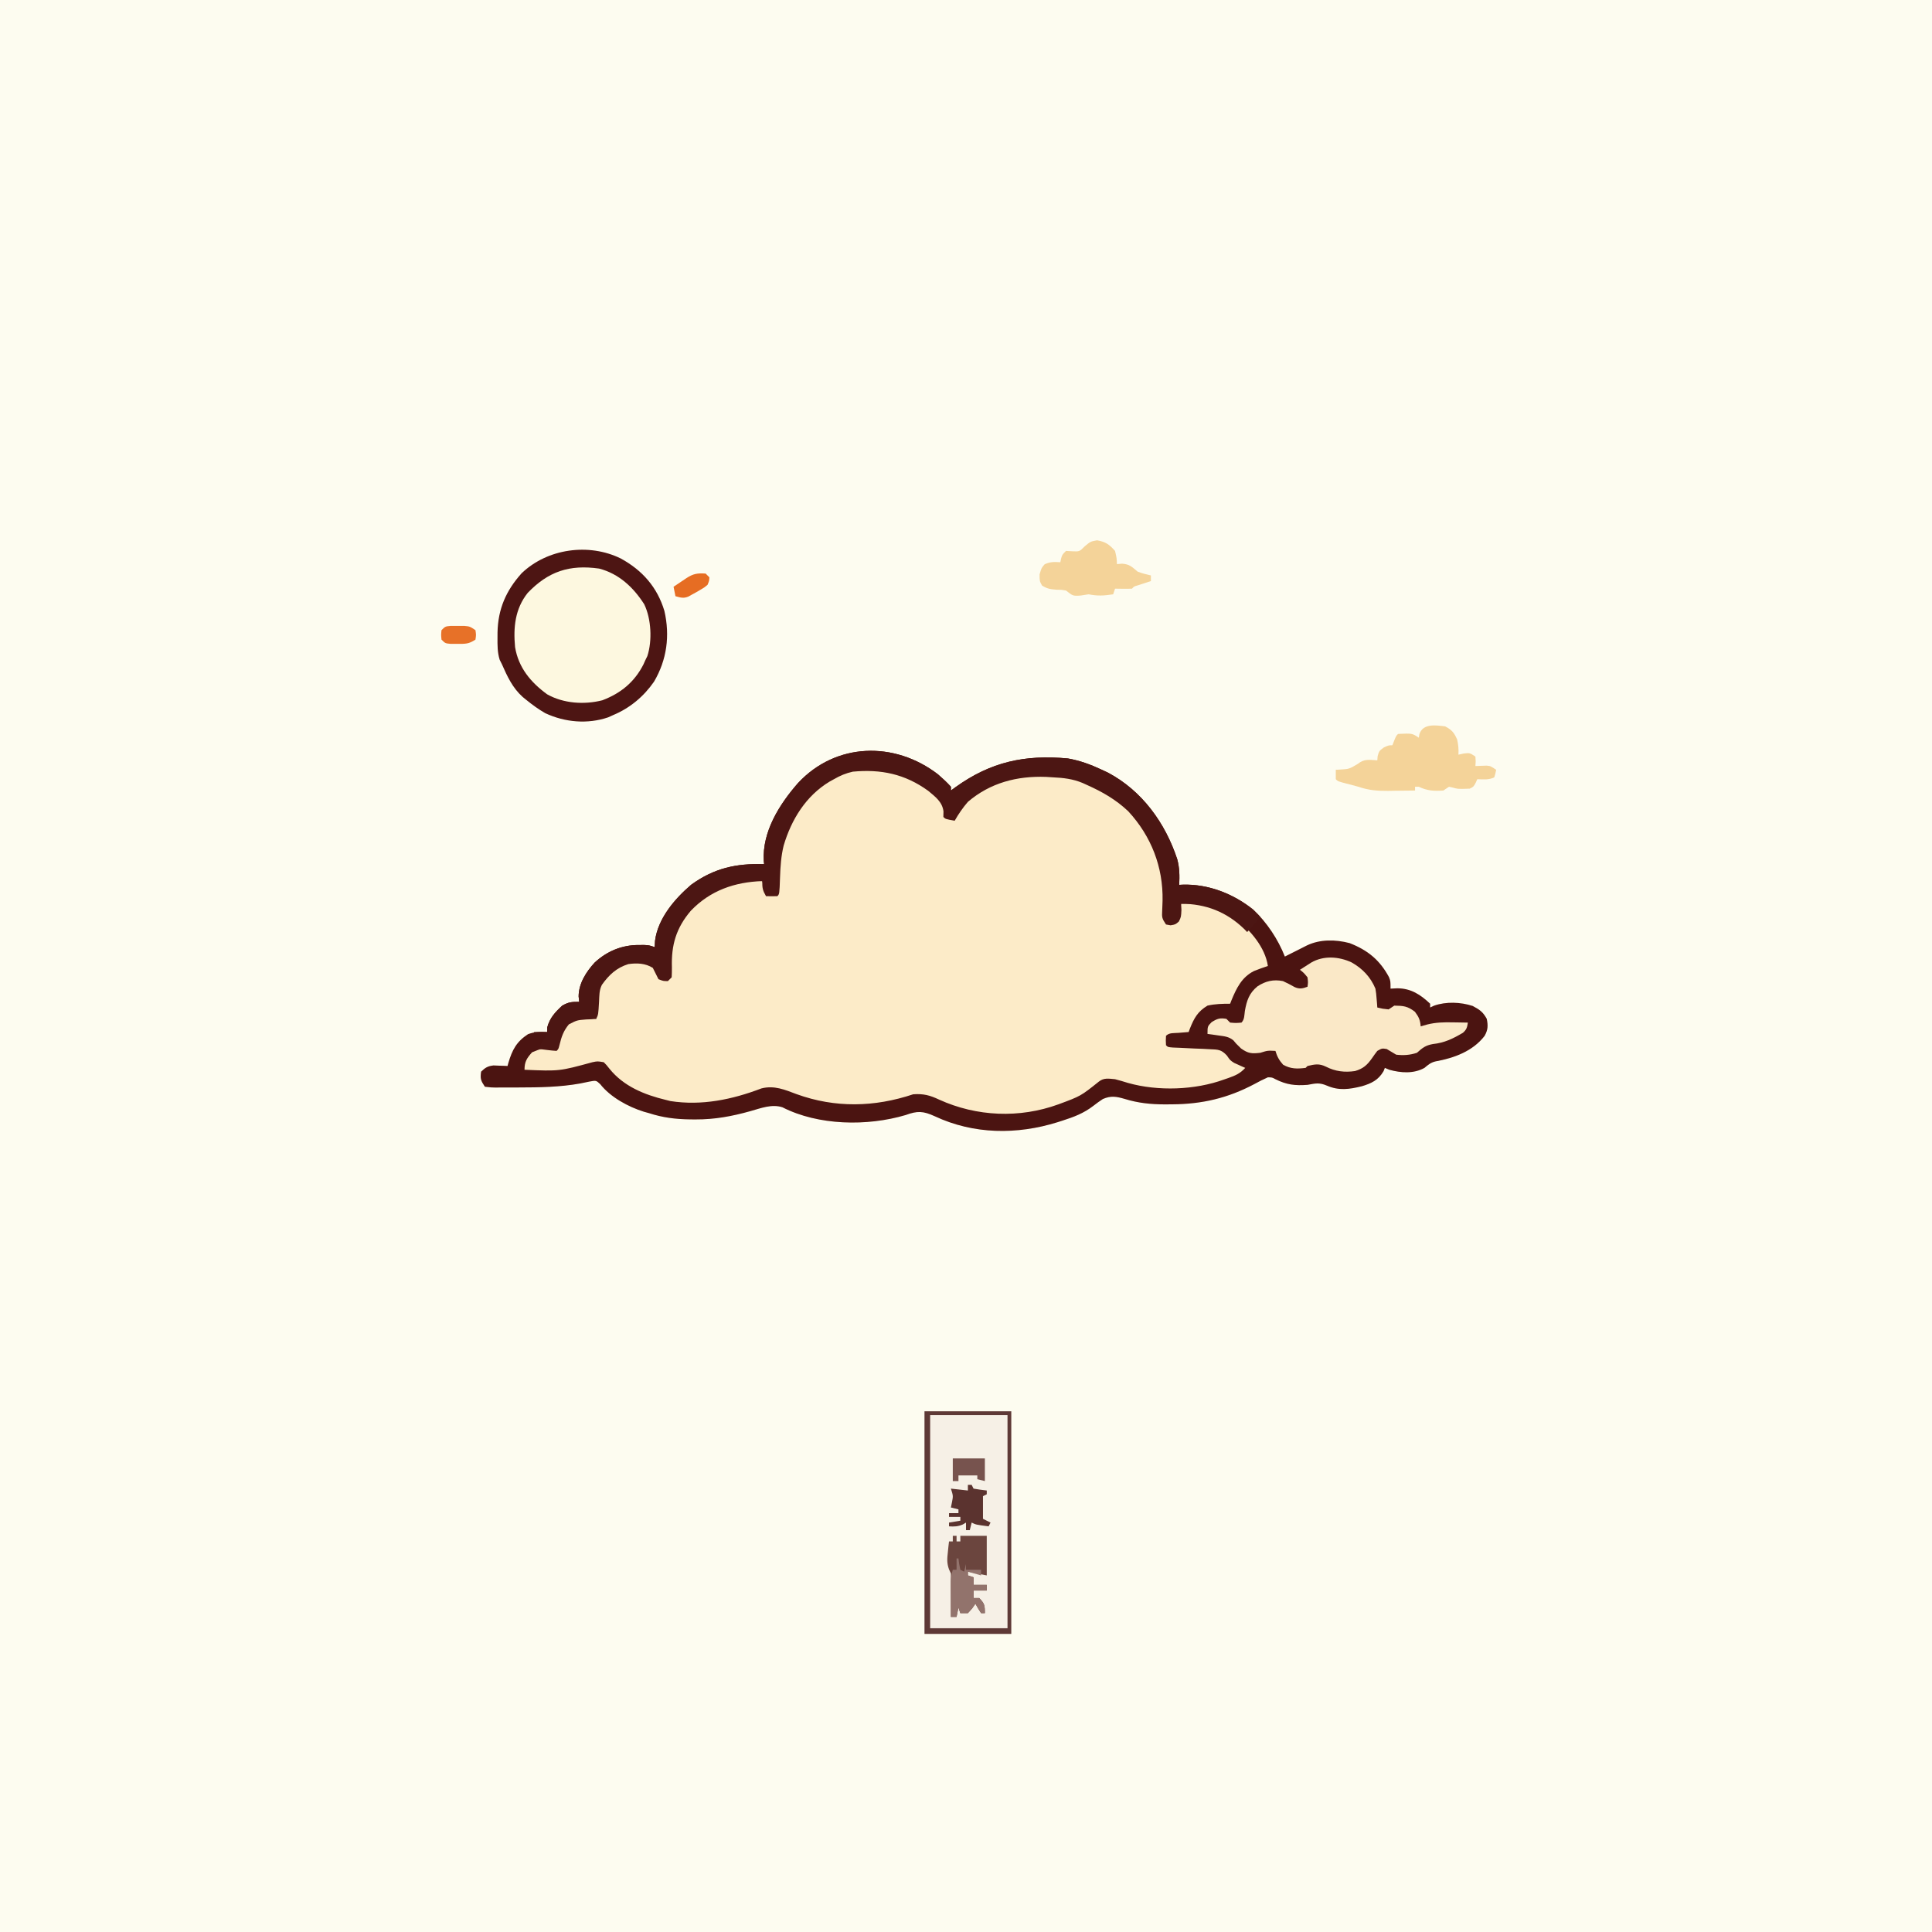 <svg version="1.1" xmlns="http://www.w3.org/2000/svg" width="1024" height="1024">
<rect width="100%" height="100%" fill="#333333" stroke="none"/>
<path d="M0 0 C337.92 0 675.84 0 1024 0 C1024 337.92 1024 675.84 1024 1024 C686.08 1024 348.16 1024 0 1024 C0 686.08 0 348.16 0 0 Z " fill="#FDFCF0" transform="translate(0,0)"/>
<path d="M0 0 C2.42 2.13 4.75 4.2 6.89 6.61 C6.89 7.27 6.89 7.93 6.89 8.61 C7.7 8.02 8.51 7.43 9.34 6.82 C27.98 -6.57 45.99 -10.5 68.89 -8.39 C75.24 -7.28 81.07 -5.13 86.89 -2.39 C87.99 -1.87 89.09 -1.35 90.23 -0.82 C108.25 8.79 120.47 25.75 126.82 44.93 C128.09 49.57 128.12 53.83 127.89 58.61 C128.48 58.58 129.08 58.54 129.69 58.51 C143.11 58.07 156.64 63.3 167.14 71.68 C174.37 78.56 180.24 87.36 183.89 96.61 C186.05 95.54 188.21 94.45 190.36 93.36 C191.21 92.93 192.07 92.5 192.95 92.05 C193.81 91.62 194.66 91.18 195.55 90.73 C202.56 87.37 210.76 87.53 218.2 89.48 C227.81 93.22 234.18 98.43 239.07 107.5 C239.89 109.61 239.89 109.61 239.89 113.61 C241.06 113.55 242.24 113.49 243.45 113.43 C250.69 113.45 255.8 116.78 260.89 121.61 C260.89 122.27 260.89 122.93 260.89 123.61 C261.58 123.29 262.28 122.97 262.99 122.63 C269.31 120.41 277.1 120.7 283.45 122.8 C287.13 124.74 288.9 125.97 290.89 129.61 C291.63 133.2 291.56 135.39 289.77 138.63 C283.49 146.81 273.56 150.41 263.68 152.19 C261.25 152.76 259.76 154.01 257.89 155.61 C252.18 158.8 245.38 158.3 239.26 156.61 C238.48 156.28 237.69 155.95 236.89 155.61 C236.66 156.19 236.43 156.77 236.2 157.36 C233.42 162.12 229.76 163.84 224.64 165.36 C218.05 166.97 212.59 167.78 206.26 165.05 C202.15 163.3 200.23 163.8 195.89 164.61 C189.31 165.11 184.78 164.56 178.89 161.61 C177.12 160.65 177.12 160.65 174.89 160.61 C172.36 161.73 170.04 162.9 167.64 164.24 C153.63 171.65 140.02 174.83 124.2 174.93 C122.9 174.94 121.59 174.95 120.25 174.96 C112.7 174.94 106.15 174.26 98.95 172.05 C94.59 170.79 91.75 170.24 87.43 172.11 C85.69 173.23 84.06 174.43 82.43 175.7 C77.35 179.62 72.17 181.61 66.07 183.55 C65.2 183.83 64.33 184.11 63.43 184.4 C41.87 191.12 18.97 190.93 -1.68 181.24 C-7.86 178.43 -10.87 178.33 -17.11 180.61 C-37.41 186.63 -63.31 186.24 -82.4 176.5 C-88.06 174.65 -93.88 177 -99.43 178.55 C-109.16 181.27 -118.27 182.98 -128.43 182.93 C-129.44 182.92 -130.45 182.92 -131.49 182.91 C-139.11 182.8 -145.83 181.98 -153.11 179.61 C-154.03 179.36 -154.94 179.1 -155.88 178.84 C-164.15 176.26 -173.56 171.14 -178.97 164.25 C-181.15 162.21 -181.15 162.21 -184.76 162.88 C-186.34 163.2 -187.91 163.53 -189.49 163.86 C-200.42 165.83 -211.23 165.97 -222.3 165.99 C-223.16 166 -224.03 166 -224.92 166.01 C-227.39 166.03 -229.87 166.02 -232.34 166.01 C-233.1 166.02 -233.85 166.02 -234.63 166.03 C-236.73 166 -236.73 166 -240.11 165.61 C-242.26 162.39 -242.67 161.35 -242.11 157.61 C-239.91 155.48 -238.6 154.67 -235.54 154.32 C-234.65 154.36 -233.77 154.39 -232.86 154.43 C-231.53 154.47 -231.53 154.47 -230.16 154.51 C-229.48 154.54 -228.81 154.58 -228.11 154.61 C-227.95 154.03 -227.8 153.45 -227.63 152.86 C-225.6 146.06 -223.35 141.72 -217.24 137.74 C-213.68 136.46 -210.86 136.39 -207.11 136.61 C-207.09 135.79 -207.07 134.96 -207.05 134.11 C-205.71 129.13 -202.86 126.08 -199.11 122.61 C-195.64 120.68 -194.18 120.61 -190.11 120.61 C-190.22 119.66 -190.32 118.72 -190.43 117.74 C-190.4 110.9 -186.44 104.71 -181.93 99.8 C-175.37 93.72 -167.42 90.46 -158.55 90.49 C-157.6 90.49 -156.65 90.48 -155.67 90.48 C-153.11 90.61 -153.11 90.61 -150.11 91.61 C-150.02 89.94 -150.02 89.94 -149.93 88.24 C-148.4 76.41 -139.55 66.04 -130.77 58.54 C-118.58 49.71 -106.95 47.2 -92.11 47.61 C-92.2 46.77 -92.2 46.77 -92.29 45.92 C-93.16 30.39 -84.02 15.91 -74.11 4.61 C-54.05 -16.89 -23.03 -17.65 0 0 Z " fill="#FCEBC8" transform="translate(497.113,410.387)"/>
<path d="M0 0 C2.42 2.13 4.75 4.2 6.89 6.61 C6.89 7.27 6.89 7.93 6.89 8.61 C7.7 8.02 8.51 7.43 9.34 6.82 C27.98 -6.57 45.99 -10.5 68.89 -8.39 C75.24 -7.28 81.07 -5.13 86.89 -2.39 C87.99 -1.87 89.09 -1.35 90.23 -0.82 C108.25 8.79 120.47 25.75 126.82 44.93 C128.09 49.57 128.12 53.83 127.89 58.61 C128.48 58.58 129.08 58.54 129.69 58.51 C143.11 58.07 156.64 63.3 167.14 71.68 C174.37 78.56 180.24 87.36 183.89 96.61 C186.05 95.54 188.21 94.45 190.36 93.36 C191.21 92.93 192.07 92.5 192.95 92.05 C193.81 91.62 194.66 91.18 195.55 90.73 C202.56 87.37 210.76 87.53 218.2 89.48 C227.81 93.22 234.18 98.43 239.07 107.5 C239.89 109.61 239.89 109.61 239.89 113.61 C241.06 113.55 242.24 113.49 243.45 113.43 C250.69 113.45 255.8 116.78 260.89 121.61 C260.89 122.27 260.89 122.93 260.89 123.61 C261.58 123.29 262.28 122.97 262.99 122.63 C269.31 120.41 277.1 120.7 283.45 122.8 C287.13 124.74 288.9 125.97 290.89 129.61 C291.63 133.2 291.56 135.39 289.77 138.63 C283.49 146.81 273.56 150.41 263.68 152.19 C261.25 152.76 259.76 154.01 257.89 155.61 C252.18 158.8 245.38 158.3 239.26 156.61 C238.48 156.28 237.69 155.95 236.89 155.61 C236.66 156.19 236.43 156.77 236.2 157.36 C233.42 162.12 229.76 163.84 224.64 165.36 C218.05 166.97 212.59 167.78 206.26 165.05 C202.15 163.3 200.23 163.8 195.89 164.61 C189.31 165.11 184.78 164.56 178.89 161.61 C177.12 160.65 177.12 160.65 174.89 160.61 C172.36 161.73 170.04 162.9 167.64 164.24 C153.63 171.65 140.02 174.83 124.2 174.93 C122.9 174.94 121.59 174.95 120.25 174.96 C112.7 174.94 106.15 174.26 98.95 172.05 C94.59 170.79 91.75 170.24 87.43 172.11 C85.69 173.23 84.06 174.43 82.43 175.7 C77.35 179.62 72.17 181.61 66.07 183.55 C65.2 183.83 64.33 184.11 63.43 184.4 C41.87 191.12 18.97 190.93 -1.68 181.24 C-7.86 178.43 -10.87 178.33 -17.11 180.61 C-37.41 186.63 -63.31 186.24 -82.4 176.5 C-88.06 174.65 -93.88 177 -99.43 178.55 C-109.16 181.27 -118.27 182.98 -128.43 182.93 C-129.44 182.92 -130.45 182.92 -131.49 182.91 C-139.11 182.8 -145.83 181.98 -153.11 179.61 C-154.03 179.36 -154.94 179.1 -155.88 178.84 C-164.15 176.26 -173.56 171.14 -178.97 164.25 C-181.15 162.21 -181.15 162.21 -184.76 162.88 C-186.34 163.2 -187.91 163.53 -189.49 163.86 C-200.42 165.83 -211.23 165.97 -222.3 165.99 C-223.16 166 -224.03 166 -224.92 166.01 C-227.39 166.03 -229.87 166.02 -232.34 166.01 C-233.1 166.02 -233.85 166.02 -234.63 166.03 C-236.73 166 -236.73 166 -240.11 165.61 C-242.26 162.39 -242.67 161.35 -242.11 157.61 C-239.91 155.48 -238.6 154.67 -235.54 154.32 C-234.65 154.36 -233.77 154.39 -232.86 154.43 C-231.53 154.47 -231.53 154.47 -230.16 154.51 C-229.48 154.54 -228.81 154.58 -228.11 154.61 C-227.95 154.03 -227.8 153.45 -227.63 152.86 C-225.6 146.06 -223.35 141.72 -217.24 137.74 C-213.68 136.46 -210.86 136.39 -207.11 136.61 C-207.09 135.79 -207.07 134.96 -207.05 134.11 C-205.71 129.13 -202.86 126.08 -199.11 122.61 C-195.64 120.68 -194.18 120.61 -190.11 120.61 C-190.22 119.66 -190.32 118.72 -190.43 117.74 C-190.4 110.9 -186.44 104.71 -181.93 99.8 C-175.37 93.72 -167.42 90.46 -158.55 90.49 C-157.6 90.49 -156.65 90.48 -155.67 90.48 C-153.11 90.61 -153.11 90.61 -150.11 91.61 C-150.02 89.94 -150.02 89.94 -149.93 88.24 C-148.4 76.41 -139.55 66.04 -130.77 58.54 C-118.58 49.71 -106.95 47.2 -92.11 47.61 C-92.2 46.77 -92.2 46.77 -92.29 45.92 C-93.16 30.39 -84.02 15.91 -74.11 4.61 C-54.05 -16.89 -23.03 -17.65 0 0 Z M-55.11 1.61 C-55.89 2.06 -56.67 2.51 -57.46 2.97 C-70.66 11.2 -79.55 24.73 -83.21 39.82 C-84.25 44.76 -84.55 49.64 -84.74 54.68 C-84.78 55.54 -84.82 56.41 -84.86 57.3 C-84.95 59.4 -85.03 61.51 -85.11 63.61 C-87.09 63.61 -89.07 63.61 -91.11 63.61 C-91.77 61.3 -92.43 58.99 -93.11 56.61 C-106.57 55.77 -117.58 59.72 -128.08 68.2 C-135.97 75.55 -141.8 85.66 -142.29 96.51 C-142.33 100.22 -142.24 103.91 -142.11 107.61 C-143.76 107.94 -145.41 108.27 -147.11 108.61 C-147.48 107.69 -147.86 106.76 -148.24 105.8 C-150.51 101.94 -151.91 101.04 -156.11 99.61 C-162.41 98.9 -166.94 99.88 -172.11 103.61 C-178.16 109.52 -180.23 113.31 -180.68 121.74 C-180.74 122.87 -180.74 122.87 -180.81 124.02 C-180.91 125.89 -181.01 127.75 -181.11 129.61 C-181.83 129.54 -182.54 129.47 -183.27 129.4 C-188.17 129.13 -192.1 128.91 -196.11 131.99 C-199.92 135.79 -201.05 140.47 -202.11 145.61 C-202.78 145.57 -203.44 145.52 -204.12 145.47 C-209.88 145.21 -209.88 145.21 -215.11 147.36 C-217.93 150.53 -219.11 152.35 -219.11 156.61 C-200.64 157.39 -200.64 157.39 -183.11 152.61 C-180.43 152.05 -180.43 152.05 -177.11 152.61 C-175.62 154.12 -175.62 154.12 -174.05 156.11 C-166.52 165.44 -155.5 169.88 -144.11 172.61 C-143.35 172.81 -142.58 173 -141.79 173.2 C-125.19 175.78 -109.03 172.41 -93.55 166.5 C-86.8 164.76 -81.12 167.18 -74.86 169.55 C-54.42 176.92 -33.68 176.47 -13.11 169.61 C-7.71 169.22 -4.23 170.12 0.64 172.43 C20.57 181.48 43.26 182.44 63.89 174.93 C75.7 170.56 75.7 170.56 85.27 162.91 C87.99 160.73 90.53 161.33 93.89 161.61 C96.21 162.22 98.53 162.9 100.82 163.61 C116.65 168.07 136.31 167.39 151.76 161.74 C152.51 161.48 153.25 161.23 154.02 160.96 C157.74 159.63 160.19 158.59 162.89 155.61 C162.36 155.38 161.82 155.15 161.28 154.91 C160.57 154.59 159.86 154.26 159.14 153.93 C158.44 153.61 157.74 153.3 157.03 152.98 C154.89 151.61 154.89 151.61 153.17 149.08 C150.18 145.85 148.53 145.91 144.19 145.72 C142.25 145.62 142.25 145.62 140.28 145.51 C138.92 145.46 137.56 145.41 136.2 145.36 C133.53 145.24 130.86 145.11 128.19 144.97 C127 144.93 125.82 144.88 124.6 144.83 C121.89 144.61 121.89 144.61 120.89 143.61 C120.76 141.11 120.76 141.11 120.89 138.61 C122.63 136.87 125.08 137.24 127.45 137.05 C128.46 136.97 129.47 136.88 130.52 136.8 C131.3 136.74 132.08 136.68 132.89 136.61 C133.11 136.02 133.33 135.43 133.55 134.82 C135.8 129.2 137.65 125.78 142.89 122.61 C146.89 121.7 150.8 121.61 154.89 121.61 C155.11 121.04 155.33 120.48 155.55 119.89 C158.22 113.39 161 107.58 167.5 104.29 C169.94 103.31 172.38 102.41 174.89 101.61 C173.46 91.72 165.58 82.59 157.89 76.61 C150.61 72.18 143.33 68.46 134.7 68.55 C133.61 68.56 132.53 68.57 131.41 68.58 C130.57 68.59 129.74 68.6 128.89 68.61 C128.75 69.25 128.62 69.89 128.48 70.55 C128.31 71.37 128.13 72.2 127.95 73.05 C127.78 73.87 127.6 74.7 127.42 75.55 C126.89 77.61 126.89 77.61 125.89 78.61 C124.22 78.65 122.55 78.66 120.89 78.61 C120.05 73.68 119.91 69.17 120.14 64.18 C120.47 46.47 111.81 30.23 99.93 17.52 C93.76 11.57 86.62 8.07 78.89 4.61 C78.12 4.26 77.35 3.91 76.56 3.55 C71.4 1.38 66.41 0.87 60.89 0.61 C59.7 0.54 58.51 0.46 57.29 0.38 C41.78 -0.18 27.98 3.59 15.89 13.61 C12.85 16.54 10.54 19.71 8.89 23.61 C7.24 23.28 5.59 22.95 3.89 22.61 C3.86 21.1 3.86 21.1 3.82 19.55 C2.9 13.4 -1.88 10.28 -6.6 6.76 C-20.51 -2.68 -39.73 -7.36 -55.11 1.61 Z " fill="#4B1411" transform="translate(497.113,410.387)"/>
<path d="M0 0 C11.44 6.25 19.36 15.2 23.14 27.8 C26.16 40.89 24.47 53.72 17.65 65.29 C12.2 73.17 4.82 79.33 -4 83 C-5.3 83.59 -5.3 83.59 -6.62 84.19 C-17.59 87.94 -29.62 86.84 -40 82 C-43.58 79.93 -46.8 77.61 -50 75 C-50.97 74.21 -50.97 74.21 -51.96 73.41 C-57.34 68.59 -60.13 62.53 -63 56 C-63.38 55.24 -63.76 54.49 -64.15 53.71 C-65.39 49.74 -65.34 45.94 -65.31 41.81 C-65.31 40.96 -65.3 40.11 -65.3 39.23 C-65.06 26.85 -60.82 17.06 -52.5 7.81 C-38.79 -5.29 -16.94 -8.3 0 0 Z " fill="#FDF8E0" transform="translate(329,296)"/>
<path d="M0 0 C15.18 0 30.36 0 46 0 C46 38.94 46 77.88 46 118 C30.82 118 15.64 118 0 118 C0 79.06 0 40.12 0 0 Z " fill="#F6F0E6" transform="translate(490,748)"/>
<path d="M0 0 C2.42 2.13 4.75 4.2 6.89 6.61 C6.89 7.27 6.89 7.93 6.89 8.61 C7.7 8.02 8.51 7.43 9.34 6.82 C27.98 -6.57 45.99 -10.5 68.89 -8.39 C75.24 -7.28 81.07 -5.13 86.89 -2.39 C87.99 -1.87 89.09 -1.35 90.23 -0.82 C108.25 8.79 120.47 25.75 126.82 44.93 C128.09 49.57 128.12 53.83 127.89 58.61 C128.48 58.58 129.08 58.54 129.69 58.51 C143.49 58.06 157.35 63.47 167.76 72.55 C168.82 73.56 169.87 74.57 170.89 75.61 C166.14 81.36 166.14 81.36 163.89 83.61 C163.4 83.11 162.91 82.6 162.41 82.07 C152.96 72.9 142.01 68.66 128.89 68.61 C128.95 69.69 129.01 70.76 129.07 71.86 C128.89 75.61 128.89 75.61 127.7 78.05 C125.89 79.61 125.89 79.61 123.32 80.05 C122.52 79.91 121.72 79.76 120.89 79.61 C118.76 76.42 118.67 75.89 118.87 72.29 C118.9 71.43 118.93 70.58 118.97 69.69 C119 68.78 119.04 67.87 119.07 66.93 C119.41 49.14 113.07 32.79 100.89 19.61 C94.32 13.4 87.11 9.27 78.89 5.61 C78.16 5.28 77.44 4.95 76.7 4.61 C71.51 2.44 66.48 1.87 60.89 1.61 C59.7 1.54 58.51 1.46 57.29 1.38 C41.94 0.82 27.77 4.48 15.89 14.61 C13.17 17.77 10.95 21 8.89 24.61 C4.01 23.74 4.01 23.74 2.89 22.61 C2.91 21.62 2.93 20.63 2.95 19.61 C2.26 14.52 -1.39 11.92 -5.15 8.76 C-17.49 -0.19 -30.21 -2.78 -45.11 -1.39 C-48.83 -0.56 -51.83 0.71 -55.11 2.61 C-56.24 3.23 -56.24 3.23 -57.39 3.86 C-69.95 11.43 -77.66 23.94 -81.76 37.79 C-83.12 43.38 -83.49 48.88 -83.68 54.61 C-83.99 63.49 -83.99 63.49 -85.11 64.61 C-87.11 64.65 -89.11 64.66 -91.11 64.61 C-92.88 61.53 -93.11 60.38 -93.11 56.61 C-107.73 57.12 -120.64 61.57 -130.93 72.3 C-138.77 81.48 -141.35 90.53 -140.99 102.3 C-140.96 104.07 -141.03 105.84 -141.11 107.61 C-141.77 108.27 -142.43 108.93 -143.11 109.61 C-145.55 109.61 -145.55 109.61 -148.11 108.61 C-149.13 106.62 -150.13 104.62 -151.11 102.61 C-155.08 100.12 -159.55 99.95 -164.11 100.61 C-170.38 102.58 -174.36 106.34 -178.11 111.61 C-179.58 114.55 -179.43 117.35 -179.61 120.61 C-180 127.39 -180 127.39 -181.11 129.61 C-183.41 129.85 -183.41 129.85 -186.3 129.93 C-191.27 130.32 -191.27 130.32 -195.61 132.55 C-198.51 136.1 -199.5 139.1 -200.57 143.5 C-201.11 145.61 -201.11 145.61 -202.11 146.61 C-203.64 146.52 -205.16 146.37 -206.68 146.18 C-207.5 146.07 -208.33 145.97 -209.18 145.87 C-209.82 145.78 -210.46 145.7 -211.11 145.61 C-210.54 142.75 -210.25 141.75 -208.11 139.61 C-208.11 138.95 -208.11 138.29 -208.11 137.61 C-210.09 137.61 -212.07 137.61 -214.11 137.61 C-214.11 137.28 -214.11 136.95 -214.11 136.61 C-211.8 136.61 -209.49 136.61 -207.11 136.61 C-207.08 135.38 -207.08 135.38 -207.05 134.11 C-205.71 129.13 -202.86 126.08 -199.11 122.61 C-195.64 120.68 -194.18 120.61 -190.11 120.61 C-190.27 119.19 -190.27 119.19 -190.43 117.74 C-190.4 110.9 -186.44 104.71 -181.93 99.8 C-175.37 93.72 -167.42 90.46 -158.55 90.49 C-157.6 90.49 -156.65 90.48 -155.67 90.48 C-153.11 90.61 -153.11 90.61 -150.11 91.61 C-150.02 89.94 -150.02 89.94 -149.93 88.24 C-148.4 76.41 -139.55 66.04 -130.77 58.54 C-118.58 49.71 -106.95 47.2 -92.11 47.61 C-92.17 47.05 -92.23 46.49 -92.29 45.92 C-93.16 30.39 -84.02 15.91 -74.11 4.61 C-54.05 -16.89 -23.03 -17.65 0 0 Z " fill="#4C1613" transform="translate(497.113,410.387)"/>
<path d="M0 0 C5.81 3.25 10.11 7.76 12.69 13.94 C13.1 16.52 13.1 16.52 13.31 19.19 C13.42 20.53 13.42 20.53 13.54 21.89 C13.59 22.57 13.64 23.24 13.69 23.94 C16.55 24.62 16.55 24.62 19.69 24.94 C20.68 24.28 21.67 23.62 22.69 22.94 C27.57 23.02 29.72 23.2 33.62 26.19 C35.69 28.94 36.4 30.55 36.69 33.94 C37.82 33.61 38.96 33.28 40.12 32.95 C44.7 31.8 49 31.71 53.69 31.81 C54.85 31.83 54.85 31.83 56.04 31.84 C57.92 31.86 59.8 31.9 61.69 31.94 C61.31 34.48 61.02 35.65 59.05 37.35 C53.82 40.44 49.25 42.67 43.12 43.31 C39.21 44.02 37.62 45.33 34.69 47.94 C30.99 49.17 27.54 49.4 23.69 48.94 C22.01 47.96 20.34 46.96 18.69 45.94 C16.15 45.54 16.15 45.54 13.69 46.94 C12.71 48.2 11.77 49.49 10.88 50.81 C8.28 54.49 6.22 56.32 1.9 57.61 C-3.59 58.43 -8.57 57.83 -13.5 55.31 C-17.16 53.52 -19.41 54.02 -23.31 54.94 C-23.64 55.27 -23.97 55.6 -24.31 55.94 C-28.8 56.5 -32.28 56.53 -36.25 54.25 C-38.37 51.87 -39.39 49.97 -40.31 46.94 C-44.45 46.73 -44.45 46.73 -48.31 47.94 C-52.89 48.47 -54.75 48.34 -58.56 45.62 C-61.31 42.94 -61.31 42.94 -62.6 41.34 C-65.07 39.32 -67.36 39.19 -70.5 38.75 C-72.13 38.51 -72.13 38.51 -73.79 38.27 C-74.62 38.16 -75.46 38.05 -76.31 37.94 C-76.31 33.94 -76.31 33.94 -74.12 31.69 C-71.11 29.81 -69.78 29.38 -66.31 29.94 C-65.65 30.6 -64.99 31.26 -64.31 31.94 C-61.27 32.19 -61.27 32.19 -58.31 31.94 C-56.65 30.27 -56.83 28.03 -56.5 25.75 C-55.52 20.27 -54.25 16.32 -49.78 12.69 C-45.55 9.91 -41.34 8.93 -36.31 9.94 C-34.18 10.89 -32.18 11.97 -30.14 13.11 C-27.6 14.26 -25.87 13.9 -23.31 12.94 C-22.98 10.61 -22.98 10.61 -23.31 7.94 C-25.21 5.62 -25.21 5.62 -27.31 3.94 C-26.04 3.12 -24.77 2.31 -23.5 1.5 C-22.79 1.05 -22.08 0.6 -21.36 0.13 C-14.78 -3.7 -6.73 -3.11 0 0 Z " fill="#FAE8C7" transform="translate(716.312,510.062)"/>
<path d="M0 0 C11.44 6.25 19.36 15.2 23.14 27.8 C26.16 40.89 24.47 53.72 17.65 65.29 C12.2 73.17 4.82 79.33 -4 83 C-5.3 83.59 -5.3 83.59 -6.62 84.19 C-17.59 87.94 -29.62 86.84 -40 82 C-43.58 79.93 -46.8 77.61 -50 75 C-50.97 74.21 -50.97 74.21 -51.96 73.41 C-57.34 68.59 -60.13 62.53 -63 56 C-63.38 55.24 -63.76 54.49 -64.15 53.71 C-65.39 49.74 -65.34 45.94 -65.31 41.81 C-65.31 40.96 -65.3 40.11 -65.3 39.23 C-65.06 26.85 -60.82 17.06 -52.5 7.81 C-38.79 -5.29 -16.94 -8.3 0 0 Z M-49.31 18.25 C-56.04 26.71 -56.98 36.54 -56 47 C-54.19 57.86 -47.75 65.61 -39 72 C-30.34 76.89 -19.26 77.6 -9.73 75.16 C0.07 71.42 7.24 65.56 12.03 56.18 C12.35 55.46 12.67 54.74 13 54 C13.36 53.25 13.73 52.51 14.11 51.74 C16.76 43.6 16.2 31.98 12.45 24.27 C6.74 15.31 -0.94 8.1 -11.44 5.36 C-27.18 3.13 -38.39 6.86 -49.31 18.25 Z " fill="#4D1513" transform="translate(329,296)"/>
<path d="M0 0 C3.56 1.93 4.67 3.26 6.31 6.94 C6.95 9.76 7.17 12.13 7 15 C7.93 14.79 8.86 14.59 9.81 14.38 C13 14 13 14 16 16 C16.19 18.62 16.19 18.62 16 21 C17.99 20.93 19.97 20.87 21.96 20.8 C24 21 24 21 27 23 C26.62 24.94 26.62 24.94 26 27 C23.04 28.48 20.26 28.06 17 28 C16.71 28.64 16.42 29.28 16.12 29.94 C15 32 15 32 13 33 C6.82 33.23 6.82 33.23 3.75 32.38 C2.88 32.19 2.88 32.19 2 32 C1.01 32.66 0.02 33.32 -1 34 C-6.03 34.32 -9.39 34.17 -14 32 C-14.66 32 -15.32 32 -16 32 C-16 32.66 -16 33.32 -16 34 C-19.69 34.06 -23.37 34.09 -27.06 34.12 C-28.1 34.14 -29.14 34.16 -30.21 34.18 C-35.87 34.21 -40.59 33.89 -46 32 C-48.91 31.22 -51.83 30.45 -54.74 29.68 C-57 29 -57 29 -58 28 C-58.04 26.33 -58.04 24.67 -58 23 C-57.41 22.97 -56.82 22.95 -56.21 22.92 C-50.91 22.6 -50.91 22.6 -46.44 19.94 C-42.9 17.12 -40.44 17.7 -36 18 C-35.91 16.86 -35.91 16.86 -35.81 15.69 C-35 13 -35 13 -32.56 11.19 C-30 10 -30 10 -28 10 C-27.69 9.2 -27.38 8.39 -27.06 7.56 C-26 5 -26 5 -25 4 C-17.54 3.64 -17.54 3.64 -14 6 C-13.9 5.38 -13.79 4.76 -13.69 4.12 C-11.81 -1.69 -4.93 -0.63 0 0 Z " fill="#F4D399" transform="translate(766,385)"/>
<path d="M0 0 C4.54 0.81 6.43 2.19 9.5 5.62 C10.38 9.44 10.38 9.44 10.5 12.62 C11.39 12.54 12.27 12.46 13.19 12.38 C17.28 12.68 18.39 14.05 21.5 16.62 C23.82 17.51 26.08 18.05 28.5 18.62 C28.5 19.62 28.5 20.61 28.5 21.62 C27.86 21.83 27.22 22.03 26.57 22.25 C25.74 22.52 24.91 22.78 24.06 23.06 C23.24 23.33 22.42 23.6 21.57 23.87 C19.54 24.45 19.54 24.45 18.5 25.62 C16.98 25.7 15.46 25.71 13.94 25.69 C13.11 25.68 12.28 25.67 11.43 25.66 C10.48 25.64 10.48 25.64 9.5 25.62 C9 27.11 9 27.11 8.5 28.62 C3.67 29.36 0.27 29.58 -4.5 28.62 C-5.86 28.81 -7.21 29.02 -8.56 29.25 C-13.16 29.69 -13.1 29.18 -16.5 26.62 C-18.95 26.2 -18.95 26.2 -21.5 26.19 C-24.8 25.93 -26.3 25.74 -29.19 24 C-30.5 21.62 -30.5 21.62 -30.5 18.06 C-29.5 14.62 -29.5 14.62 -27.81 12.69 C-24.91 11.35 -22.66 11.41 -19.5 11.62 C-19.38 11.01 -19.25 10.39 -19.12 9.75 C-18.5 7.62 -18.5 7.62 -16.5 5.62 C-15.43 5.69 -14.36 5.75 -13.25 5.81 C-9.33 5.99 -9.33 5.99 -6.5 3.12 C-3.5 0.62 -3.5 0.62 0 0 Z " fill="#F4D399" transform="translate(581.5,286.375)"/>
<path d="M0 0 C15.18 0 30.36 0 46 0 C46 38.94 46 77.88 46 118 C30.82 118 15.64 118 0 118 C0 79.06 0 40.12 0 0 Z M3 2 C3 39.29 3 76.58 3 115 C16.53 115 30.06 115 44 115 C44 77.71 44 40.42 44 2 C30.47 2 16.94 2 3 2 Z " fill="#5E3936" transform="translate(490,748)"/>
<path d="M0 0 C0.66 0 1.32 0 2 0 C2 0.99 2 1.98 2 3 C2.66 3 3.32 3 4 3 C4 2.01 4 1.02 4 0 C8.62 0 13.24 0 18 0 C18 7 18 14 18 21 C14.7 20.34 11.4 19.68 8 19 C8 19.66 8 20.32 8 21 C8.99 21.33 9.98 21.66 11 22 C11 23.32 11 24.64 11 26 C13.31 26 15.62 26 18 26 C18 26.99 18 27.98 18 29 C15.69 29 13.38 29 11 29 C11 30.32 11 31.64 11 33 C11.99 33 12.98 33 14 33 C16.8 35.91 17 36.79 17 41 C16.34 41 15.68 41 15 41 C13.38 38.5 13.38 38.5 12 36 C11.42 36.83 10.85 37.65 10.25 38.5 C9.51 39.33 8.76 40.15 8 41 C6.68 41 5.36 41 4 41 C3.5 39.51 3.5 39.51 3 38 C2.5 40.48 2.5 40.48 2 43 C1.01 43 0.02 43 -1 43 C-1 35.33 -1 27.67 -1 20 C-1.34 19.26 -1.68 18.53 -2.02 17.77 C-3.19 14.45 -3.01 12.17 -2.62 8.69 C-2.51 7.62 -2.4 6.55 -2.29 5.45 C-2.19 4.64 -2.1 3.83 -2 3 C-1.34 3 -0.68 3 0 3 C0 2.01 0 1.02 0 0 Z " fill="#6B453E" transform="translate(505,814)"/>
<path d="M0 0 C0.33 0 0.66 0 1 0 C1.12 0.97 1.25 1.94 1.38 2.94 C1.58 3.95 1.79 4.96 2 6 C2.66 6.33 3.32 6.66 4 7 C4.33 5.68 4.66 4.36 5 3 C5 3.99 5 4.98 5 6 C7.64 6 10.28 6 13 6 C13 6.99 13 7.98 13 9 C10.69 8.34 8.38 7.68 6 7 C6 7.66 6 8.32 6 9 C6.99 9.33 7.98 9.66 9 10 C9 11.32 9 12.64 9 14 C11.31 14 13.62 14 16 14 C16 14.99 16 15.98 16 17 C13.69 17 11.38 17 9 17 C9 18.32 9 19.64 9 21 C9.99 21 10.98 21 12 21 C14.8 23.91 15 24.79 15 29 C14.34 29 13.68 29 13 29 C11.38 26.5 11.38 26.5 10 24 C9.13 25.24 9.13 25.24 8.25 26.5 C7.51 27.33 6.76 28.15 6 29 C4.68 29 3.36 29 2 29 C1.67 28.01 1.34 27.02 1 26 C0.67 27.65 0.34 29.3 0 31 C-0.99 31 -1.98 31 -3 31 C-3.03 27.58 -3.05 24.17 -3.06 20.75 C-3.07 19.78 -3.08 18.81 -3.09 17.82 C-3.09 16.88 -3.09 15.95 -3.1 14.98 C-3.1 14.13 -3.11 13.27 -3.11 12.38 C-3.01 10.11 -2.64 8.17 -2 6 C-1.34 6 -0.68 6 0 6 C0 4.02 0 2.04 0 0 Z " fill="#92736C" transform="translate(507,826)"/>
<path d="M0 0 C0.66 0 1.32 0 2 0 C2.33 0.66 2.66 1.32 3 2 C5.32 2.41 7.66 2.74 10 3 C10 3.66 10 4.32 10 5 C9.01 5.5 9.01 5.5 8 6 C8 6.61 8 7.23 8 7.86 C8 11.24 8 14.62 8 18 C9.32 18.66 10.64 19.32 12 20 C11.67 20.66 11.34 21.32 11 22 C4.25 21.12 4.25 21.12 2 20 C1.67 21.32 1.34 22.64 1 24 C0.34 24 -0.32 24 -1 24 C-1 22.68 -1 21.36 -1 20 C-1.56 20.33 -2.11 20.66 -2.69 21 C-5.3 22.13 -7.18 22.16 -10 22 C-10 21.34 -10 20.68 -10 20 C-8.02 19.67 -6.04 19.34 -4 19 C-4 18.34 -4 17.68 -4 17 C-5.98 17 -7.96 17 -10 17 C-10 16.34 -10 15.68 -10 15 C-8.35 15 -6.7 15 -5 15 C-5 14.34 -5 13.68 -5 13 C-6.32 12.67 -7.64 12.34 -9 12 C-8.81 11.09 -8.63 10.18 -8.44 9.25 C-7.78 5.85 -7.78 5.85 -9 2 C-6.03 2.33 -3.06 2.66 0 3 C0 2.01 0 1.02 0 0 Z " fill="#5B332F" transform="translate(513,787)"/>
<path d="M0 0 C5.61 0 11.22 0 17 0 C17 3.96 17 7.92 17 12 C15.68 11.67 14.36 11.34 13 11 C13 10.34 13 9.68 13 9 C9.7 9 6.4 9 3 9 C3 9.99 3 10.98 3 12 C2.01 12 1.02 12 0 12 C0 8.04 0 4.08 0 0 Z " fill="#77534E" transform="translate(505,773)"/>
<path d="M0 0 C0.66 0.66 1.32 1.32 2 2 C1.86 3.96 1.86 3.96 1 6 C-0.71 7.41 -0.71 7.41 -2.81 8.62 C-3.84 9.23 -3.84 9.23 -4.89 9.85 C-5.59 10.23 -6.28 10.61 -7 11 C-8.03 11.58 -8.03 11.58 -9.09 12.17 C-11.68 13.29 -13.34 12.74 -16 12 C-16.33 10.35 -16.66 8.7 -17 7 C-15.54 6.02 -14.08 5.04 -12.62 4.06 C-11.81 3.52 -11 2.97 -10.16 2.41 C-6.54 0.05 -4.35 -0.27 0 0 Z " fill="#E66D23" transform="translate(374,304)"/>
<path d="M0 0 C1.16 0.01 2.31 0.01 3.5 0.02 C4.66 0.01 5.81 0.01 7 0 C10.07 0.27 10.07 0.27 13.07 2.27 C13.44 4.77 13.44 4.77 13.07 7.27 C9.48 9.65 7.75 9.53 3.5 9.52 C1.77 9.52 1.77 9.52 0 9.53 C-2.93 9.27 -2.93 9.27 -4.93 7.27 C-5.18 4.77 -5.18 4.77 -4.93 2.27 C-2.93 0.27 -2.93 0.27 0 0 Z " fill="#E77128" transform="translate(238.934,331.734)"/>
</svg>
